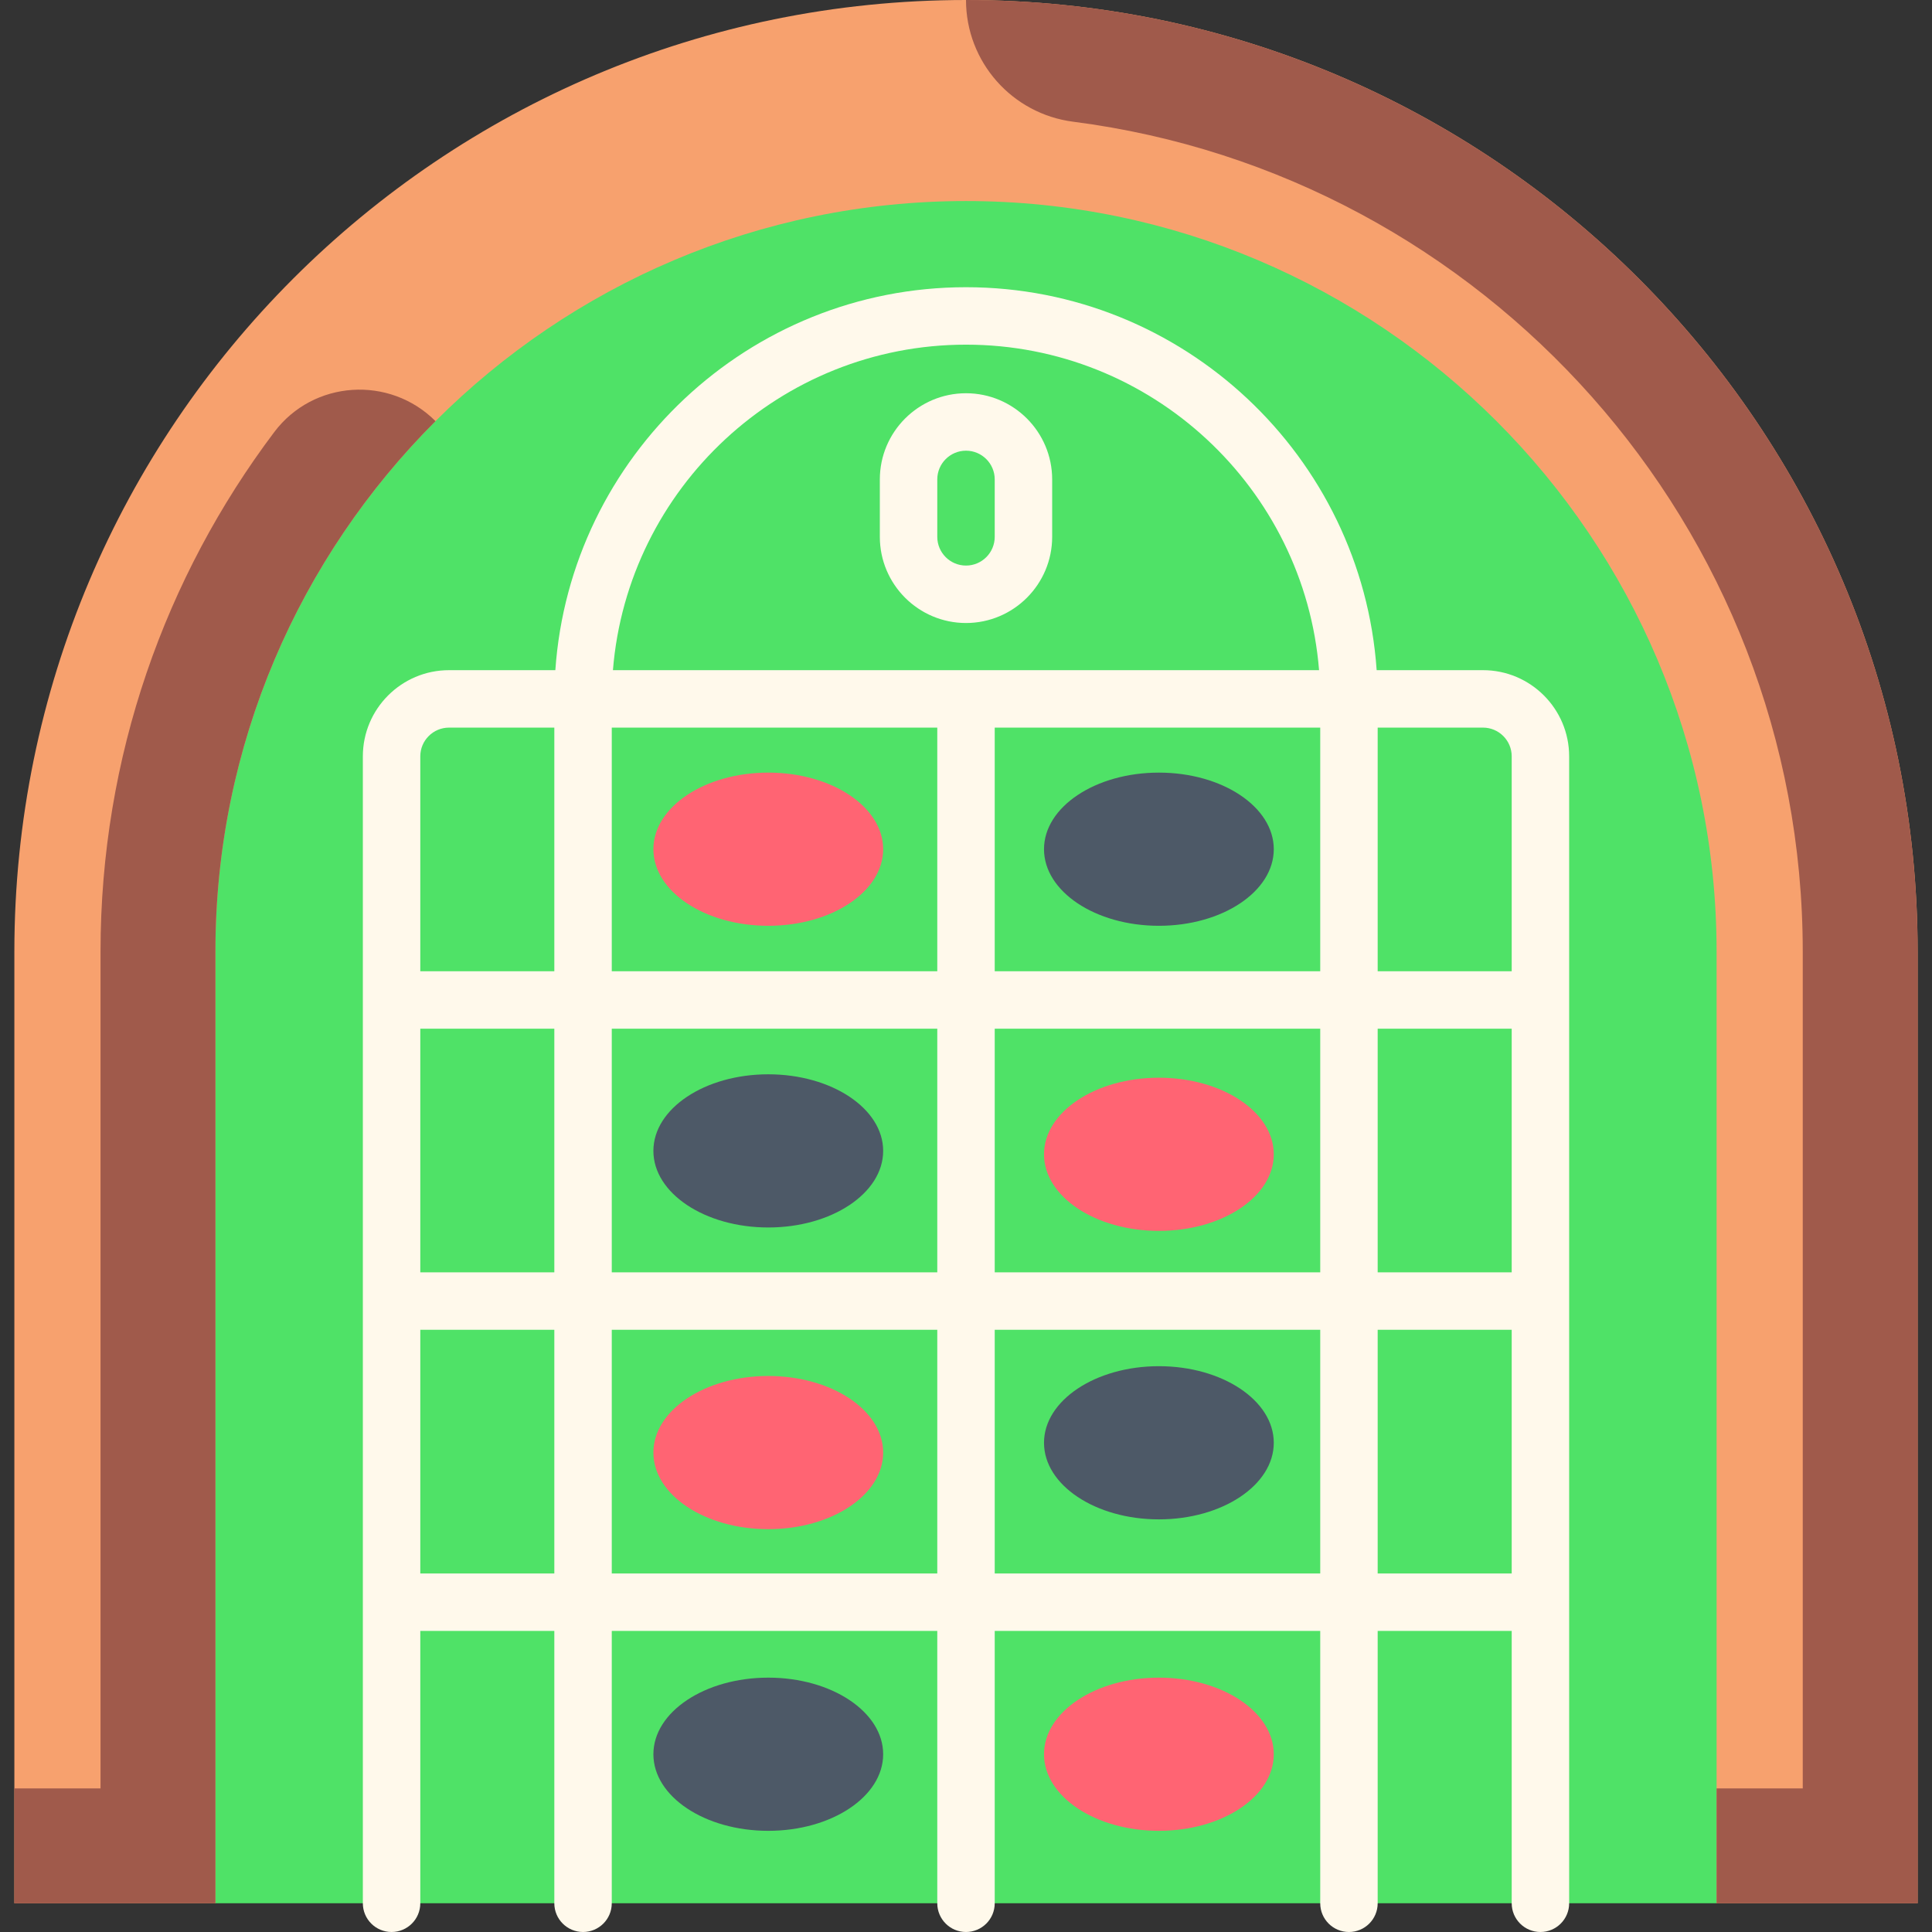<?xml version="1.0" encoding="iso-8859-1"?>
<!-- Generator: Adobe Illustrator 19.0.0, SVG Export Plug-In . SVG Version: 6.00 Build 0)  -->
<svg version="1.1" id="Capa_1" xmlns="http://www.w3.org/2000/svg" xmlns:xlink="http://www.w3.org/1999/xlink" x="0px" y="0px"
	 viewBox="0 0 512 512" style="enable-background:new 0 0 512 512;" xml:space="preserve">
<rect x="0" y="0" width="512" height="512" fill="#333333" stroke="none"/>
<path style="fill:#4FE267;" d="M34.252,504.389V252.194c0-122.272,99.476-221.748,221.748-221.748s221.748,99.476,221.748,221.748
	v252.194H34.252z"/>
<path style="fill:#F7A16E;" d="M508.194,252.194C508.194,112.911,395.283,0,256,0S3.806,112.911,3.806,252.194v252.194h53.28
	V252.194C57.086,142.513,146.318,53.28,256,53.28s198.914,89.232,198.914,198.914v252.194h53.28V252.194z"/>
<g>
	<path style="fill:#A05A4B;" d="M256,0c0,16.374,12.175,30.171,28.415,32.258c108.903,13.992,193.333,107.29,193.333,219.937
		v221.748h-22.835v30.446h53.28V252.194C508.194,112.911,395.283,0,256,0z"/>
	<path style="fill:#A05A4B;" d="M72.689,114.492C43.789,152.865,26.64,200.564,26.64,252.194v221.748H3.806v30.446
		c29.58,0,20.983,0,53.28,0v-30.446V252.194c0-54.84,22.308-104.569,58.326-140.587l0,0
		C103.237,99.432,83.048,100.738,72.689,114.492z"/>
</g>
<path style="fill:#FFF9EB;" d="M393.007,177.602h-28.179C360.907,120.982,313.598,76.115,256,76.115
	s-104.907,44.867-108.828,101.487h-28.179c-12.59,0-22.834,10.243-22.834,22.834v303.952c0,4.204,3.407,7.611,7.611,7.611
	s7.611-3.408,7.611-7.611v-72.182h35.52v72.182c0,4.204,3.407,7.611,7.611,7.611c4.205,0,7.611-3.408,7.611-7.611v-72.182h86.264
	v72.182c0,4.204,3.407,7.611,7.611,7.611s7.612-3.408,7.612-7.611v-72.182h86.264v72.182c0,4.204,3.407,7.611,7.612,7.611
	s7.611-3.408,7.611-7.611v-72.182h35.52v72.182c0,4.204,3.407,7.611,7.612,7.611s7.611-3.408,7.611-7.611V200.436
	C415.841,187.845,405.597,177.602,393.007,177.602z M111.382,272.618h35.52v64.571h-35.52V272.618z M162.125,272.618h86.264v64.571
	h-86.264V272.618z M162.125,192.825h86.264v64.571h-86.264V192.825z M349.875,192.825v64.571h-86.264v-64.571H349.875z
	 M263.612,272.618h86.264v64.571h-86.264V272.618z M365.098,272.618h35.52v64.571h-35.52V272.618z M400.618,200.436v56.959h-35.52
	v-64.571h27.909C397.204,192.825,400.618,196.239,400.618,200.436z M256,91.338c49.201,0,89.678,38.047,93.566,86.264H162.434
	C166.322,129.385,206.799,91.338,256,91.338z M118.993,192.825h27.909v64.571h-35.52v-56.959
	C111.382,196.239,114.796,192.825,118.993,192.825z M111.382,416.983v-64.571h35.52v64.571H111.382z M162.125,416.983v-64.571
	h86.264v64.571H162.125z M263.612,416.983v-64.571h86.264v64.571H263.612z M365.098,416.983v-64.571h35.52v64.571H365.098z
	 M278.835,142.27v-15.223c0-12.591-10.243-22.834-22.835-22.834c-12.591,0-22.834,10.243-22.834,22.834v15.223
	c0,12.591,10.243,22.834,22.834,22.834S278.835,154.861,278.835,142.27z M248.389,142.27v-15.223c0-4.197,3.414-7.611,7.611-7.611
	s7.612,3.414,7.612,7.611v15.223c0,4.197-3.414,7.611-7.612,7.611C251.803,149.882,248.389,146.468,248.389,142.27z"/>
<g>
	<ellipse style="fill:#FF6473;" cx="203.602" cy="225.047" rx="30.446" ry="20.297"/>
	<ellipse style="fill:#FF6473;" cx="307.119" cy="305.901" rx="30.446" ry="20.297"/>
	<ellipse style="fill:#FF6473;" cx="203.602" cy="384.949" rx="30.446" ry="20.297"/>
	<ellipse style="fill:#FF6473;" cx="307.119" cy="464.89" rx="30.446" ry="20.297"/>
</g>
<g>
	<ellipse style="fill:#4D5967;" cx="307.119" cy="225.047" rx="30.446" ry="20.297"/>
	<ellipse style="fill:#4D5967;" cx="203.602" cy="304.998" rx="30.446" ry="20.297"/>
	<ellipse style="fill:#4D5967;" cx="307.119" cy="382.351" rx="30.446" ry="20.297"/>
	<ellipse style="fill:#4D5967;" cx="203.602" cy="464.89" rx="30.446" ry="20.297"/>
</g>
<g>
</g>
<g>
</g>
<g>
</g>
<g>
</g>
<g>
</g>
<g>
</g>
<g>
</g>
<g>
</g>
<g>
</g>
<g>
</g>
<g>
</g>
<g>
</g>
<g>
</g>
<g>
</g>
<g>
</g>
</svg>

